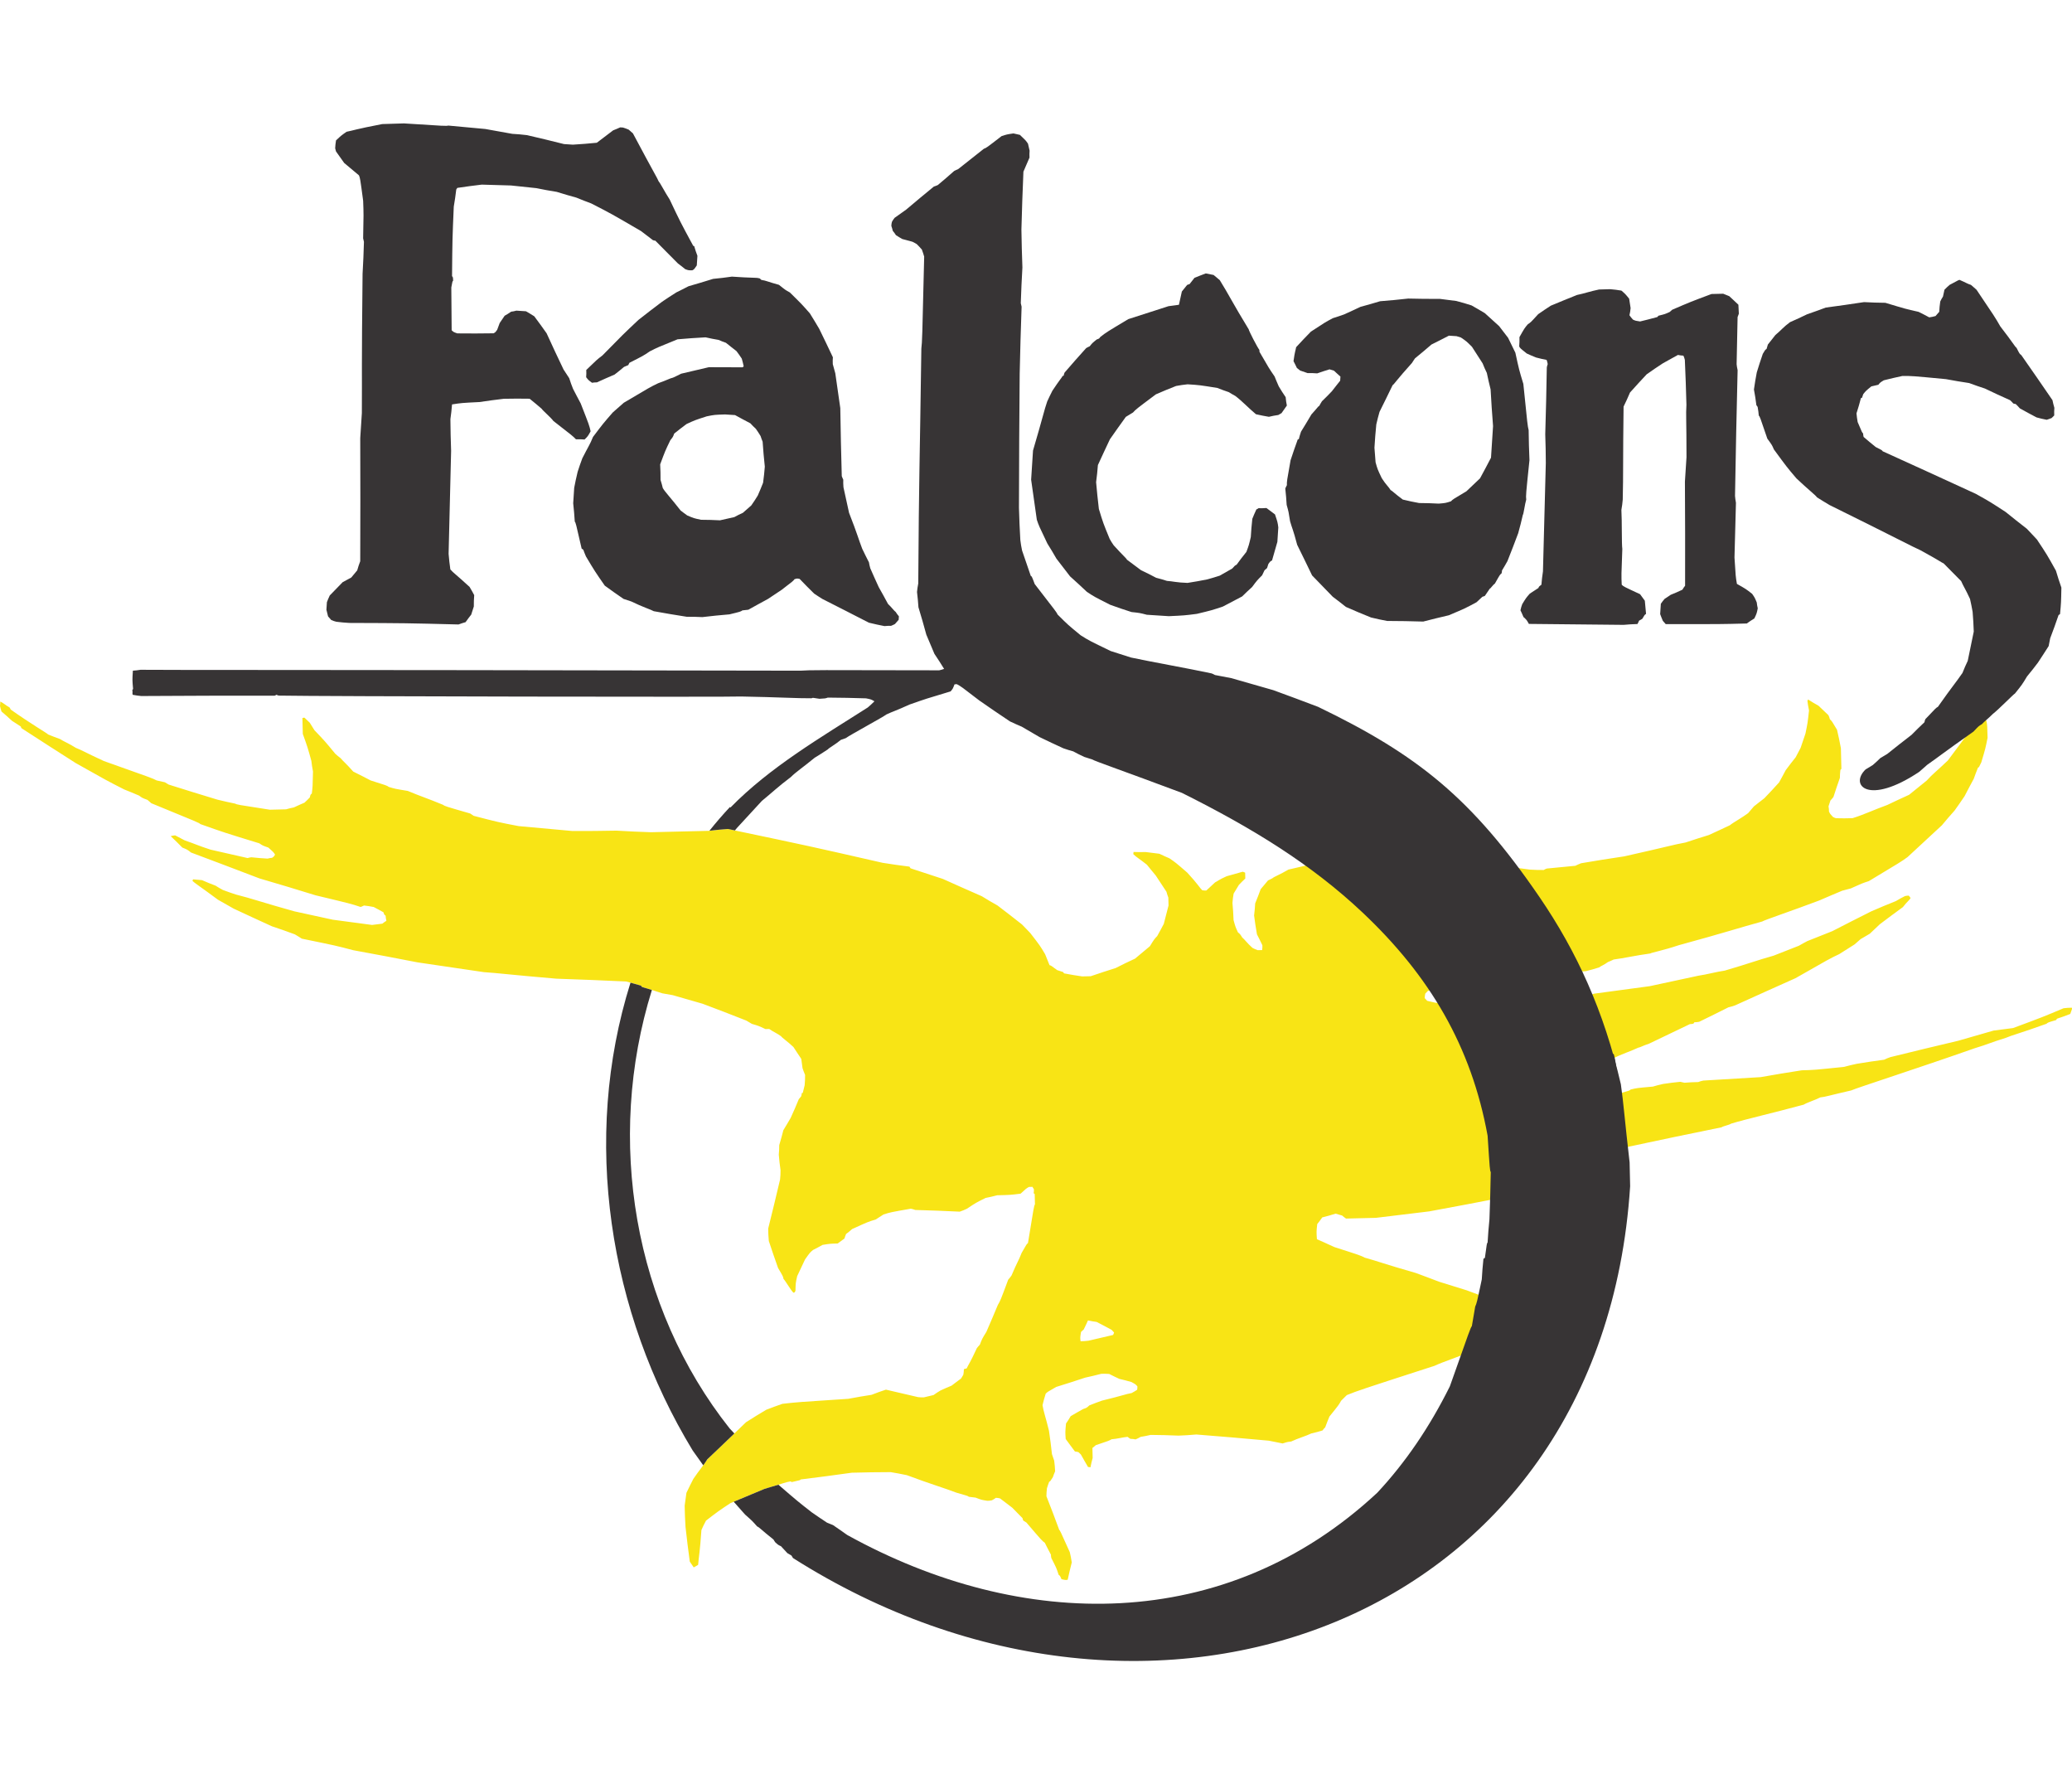 <?xml version="1.0" encoding="UTF-8"?>
<!DOCTYPE svg PUBLIC "-//W3C//DTD SVG 1.1//EN" "http://www.w3.org/Graphics/SVG/1.1/DTD/svg11.dtd">
<!-- Creator: CorelDRAW -->
<svg xmlns="http://www.w3.org/2000/svg" xml:space="preserve" width="7.848in" height="6.757in" version="1.1" style="shape-rendering:geometricPrecision; text-rendering:geometricPrecision; image-rendering:optimizeQuality; fill-rule:evenodd; clip-rule:evenodd"
viewBox="0 0 7847.73 5822.26"
 xmlns:xlink="http://www.w3.org/1999/xlink"
 xmlns:xodm="http://www.corel.com/coreldraw/odm/2003">
 <defs>
  <style type="text/css">
   <![CDATA[
    .fil1 {fill:#373435}
    .fil0 {fill:#F8E415}
   ]]>
  </style>
 </defs>
 <g id="Layer_x0020_1">
  <g id="_2008540014960">
   <path class="fil0" d="M0.89 2189.22c0.13,5.21 0.25,10.42 -0.89,16.96 1.46,6.48 2.91,12.96 5.71,20.72 13.31,11.41 26.61,22.82 39.95,35.53 10.58,6.26 21.18,13.82 33.1,21.36 0.03,1.3 1.4,3.88 2.76,6.45 67.52,43.99 136.35,87.96 205.17,131.92 117.58,66.25 117.58,66.25 183.55,99.86 18.43,7.38 36.85,14.76 56.6,23.41 11.94,8.83 11.94,8.83 31.67,16.18 4,3.81 9.3,7.6 14.64,12.68 180.32,73.87 180.32,73.87 185.65,78.95 89.39,31.74 89.39,31.74 223.31,72.83 13.24,8.81 13.24,8.81 34.27,16.12 19.97,17.77 19.97,17.77 25.41,26.76 -5.03,7.94 -5.03,7.94 -11.44,12 -5.21,0.12 -10.39,1.55 -16.87,3.01 -19.57,-0.84 -40.47,-2.94 -61.37,-5.04 -3.91,0.09 -9.08,1.52 -14.27,2.95 -45.87,-10.63 -93.04,-21.23 -140.21,-31.82 -48.6,-15.78 -49.96,-18.35 -98.59,-35.43 -11.88,-6.23 -23.75,-12.46 -35.63,-18.69 -5.21,0.12 -10.39,1.55 -16.87,3.01 14.67,13.98 29.34,27.97 44.05,43.25 18.42,7.38 18.42,7.38 33.03,18.76 85.48,31.83 172.29,64.93 259.1,98.04 70.87,20.46 141.77,42.21 212.67,63.97 133.7,31.98 133.7,31.98 170.48,44.13 3.87,-1.4 7.75,-2.79 12.9,-5.52 11.75,1.02 23.53,3.34 36.62,5.64 11.88,6.23 23.76,12.46 36.97,19.96 2.83,9.06 2.83,9.06 8.13,12.84 0.15,6.51 1.62,12.99 3.07,19.48 -5.14,2.73 -10.26,6.76 -15.38,10.79 -12.99,1.62 -25.99,3.23 -38.98,4.85 -49.68,-6.63 -99.36,-13.25 -149.05,-19.88 -48.47,-10.57 -96.95,-21.13 -145.43,-31.7 -116.77,-32.39 -160.15,-48.29 -221.78,-63.75 -15.76,-4.83 -31.54,-10.97 -48.63,-17.08 -9.24,-4.99 -18.49,-9.98 -27.76,-16.28 -17.09,-6.1 -34.21,-13.52 -51.33,-20.92 -10.45,-1.05 -22.21,-2.07 -33.96,-3.09 0.03,1.3 -1.24,2.63 -2.48,5.27 9.37,10.2 23.88,17.68 96.87,71.96 19.82,11.25 39.64,22.51 59.46,33.76 47.45,22.32 96.21,44.61 144.96,66.9 28.9,9.73 57.81,19.46 86.75,30.5 7.94,5.02 17.18,10.01 26.46,16.31 130.97,26.83 130.97,26.83 193.93,43.56 81.16,14.99 162.33,29.99 244.82,46.26 83.71,12.33 167.41,24.65 251.11,36.98 46.99,2.78 105.82,10.49 274.28,24.69 87.4,3.12 174.79,6.23 263.52,10.62 18.36,4.78 36.72,9.55 56.41,15.59 1.33,1.27 2.67,2.54 4.03,5.12 24.93,7.22 51.2,15.71 77.48,24.21 13.09,2.29 26.18,4.59 39.26,6.87 36.75,10.85 74.81,21.67 112.86,32.48 55.24,20.83 110.47,41.66 165.74,63.8 6.61,3.75 13.21,7.5 21.15,12.52 24.93,7.22 24.93,7.22 51.29,19.62 3.91,-0.09 9.12,-0.22 14.33,-0.34 11.94,8.84 31.7,17.49 44.97,27.6 1.4,3.87 26.58,21.51 46.59,40.58 9.46,14.11 18.95,29.52 29.75,44.9 1.59,11.7 3.17,23.39 4.76,35.08 2.79,7.75 5.62,16.81 9.74,25.83 0.31,13.02 -0.68,26.08 -1.67,39.14 -2.39,9.18 -4.77,18.36 -7.12,28.84 -1.3,0.03 -2.61,0.06 -3.88,1.4 0.09,3.91 -1.11,7.85 -2.32,11.79 -2.54,2.67 -5.05,6.64 -8.87,10.64 -9.86,23.69 -19.71,47.39 -30.87,71.12 -8.77,14.55 -17.52,30.4 -27.56,46.28 -4.77,18.36 -9.55,36.72 -15.59,56.41 0.28,11.72 -0.74,23.48 -1.73,36.53 1.77,19.51 3.54,39.01 6.62,58.49 0.28,11.73 -0.74,23.48 -1.76,35.23 -14.16,61.59 -29.63,123.22 -45.06,186.15 0.37,15.63 0.75,31.26 2.43,46.86 11.23,33.61 22.47,67.23 35.03,102.12 19.02,32.13 19.02,32.13 20.54,41.21 9.37,10.2 27.08,42.36 37.75,52.53 5.18,-1.43 5.18,-1.43 7.63,-8 0.62,-28.68 0.62,-28.68 6.5,-54.89 9.92,-21.09 19.84,-42.18 29.76,-63.27 18.91,-26.52 18.91,-26.52 30.41,-35.92 11.6,-5.49 23.16,-12.29 36.03,-19.11 28.56,-4.6 28.56,-4.6 57.22,-5.28 7.69,-5.4 16.65,-12.13 25.61,-18.86 1.17,-5.24 3.66,-10.51 6.1,-17.09 7.69,-5.4 15.35,-12.1 23.01,-18.8 60.59,-27.52 60.59,-27.52 89.06,-36.02 8.99,-5.43 19.26,-12.19 29.52,-18.95 25.86,-8.44 25.86,-8.44 103.73,-22.04 5.24,1.17 10.48,2.35 17.06,4.8 56.07,1.26 112.17,3.83 168.27,6.39 9.06,-2.83 18.08,-6.95 27.1,-11.08 34.64,-22.99 34.64,-22.99 70.7,-40.79 14.27,-2.95 28.53,-5.9 44.07,-10.18 49.49,-1.18 49.49,-1.18 88.48,-6.03 21.67,-20.07 21.67,-20.07 31.97,-25.53 3.91,-0.09 7.82,-0.18 13.03,-0.31 1.36,2.58 2.73,5.15 5.43,8.99 0.12,5.21 0.25,10.42 -0.93,15.67 1.3,-0.03 2.64,1.24 3.97,2.51 0.31,13.02 0.63,26.05 0.94,39.08 -3.75,6.61 -3.75,6.61 -26.46,146.6 -5.11,4.03 -5.11,4.03 -23.87,37.07 -12.27,31.57 -17.39,35.6 -38.34,85.63 -3.79,5.3 -7.57,10.61 -12.65,15.94 -29.39,78.9 -29.39,78.9 -39.4,96.09 -13.55,32.91 -28.37,67.15 -43.18,101.38 -16.31,26.46 -16.31,26.46 -24.89,48.82 -3.82,4 -7.63,8 -11.41,13.31 -26.01,56.66 -31.13,60.7 -38.56,76.51 -2.61,0.07 -6.48,1.46 -10.36,2.86 0.15,6.51 -0.99,13.05 -2.11,20.9 -2.51,3.97 -4.99,9.24 -8.77,14.55 -11.54,8.09 -23.04,17.5 -35.84,26.92 -12.9,5.52 -27.1,11.07 -41.28,17.93 -8.99,5.43 -17.98,10.86 -26.95,17.59 -11.66,2.89 -23.32,5.78 -36.28,8.69 -6.51,0.16 -14.33,0.34 -22.17,-0.77 -40.63,-9.45 -81.26,-18.9 -121.88,-28.35 -18.11,5.65 -36.19,12.6 -54.27,19.54 -28.56,4.6 -58.42,9.22 -88.26,15.15 -191.28,12.41 -191.28,12.41 -249.77,19.03 -19.38,6.98 -40.07,13.99 -60.72,22.31 -25.71,14.95 -51.38,31.21 -77.06,47.46 -48.4,46.78 -96.8,93.55 -146.5,140.36 -16.31,26.46 -27.78,37.16 -52.96,74.25 -8.71,17.15 -17.42,34.3 -26.1,52.76 -2.23,15.69 -4.46,31.39 -6.66,48.38 0.63,26.05 1.28,53.4 3.24,80.72 4.94,42.89 9.91,87.08 16.18,131.24 4.06,6.42 9.46,14.11 14.86,21.8 5.14,-2.73 10.29,-5.46 16.71,-9.53 3.03,-36.56 6.69,-47.08 12.47,-131.93 4.93,-11.84 11.16,-23.72 17.39,-35.6 47.35,-36.33 47.35,-36.33 92.25,-66.07 42.58,-17.96 85.15,-35.93 129.03,-53.93 77.65,-22.71 78.89,-25.35 98.37,-28.43 1.3,-0.03 2.64,1.24 5.27,2.48 32.4,-7.29 32.4,-7.29 33.64,-9.93 63.67,-8.04 128.64,-16.12 193.58,-25.5 48.19,-1.16 97.69,-2.34 147.22,-2.23 19.63,3.44 40.56,6.85 61.53,11.56 88.11,33.07 141.92,48.73 186.65,65.9 45.93,13.23 45.93,13.23 47.29,15.8 7.85,1.12 17,2.2 26.15,3.28 22.36,8.59 22.36,8.59 44.6,11.96 5.21,-0.12 10.42,-0.25 16.9,-1.71 5.14,-2.73 10.29,-5.46 15.41,-9.49 5.21,-0.12 10.45,1.06 15.69,2.23 14.61,11.38 30.52,22.73 46.47,35.38 12.03,12.74 25.37,25.46 38.74,39.47 0.07,2.61 1.43,5.18 2.83,9.05 3.97,2.51 7.94,5.02 11.91,7.54 59,68.96 59,68.96 69.61,76.53 6.85,14.17 15.04,29.61 23.24,45.05 0.09,3.91 0.18,7.82 1.62,13 19.14,37.33 19.14,37.33 27.58,63.2 5.3,3.78 5.3,3.78 10.82,16.68 15.73,3.53 15.73,3.53 23.51,2.05 4.71,-20.97 9.39,-43.24 15.37,-65.53 -1.62,-12.99 -4.53,-25.96 -7.45,-38.92 -37.17,-82.52 -37.17,-82.52 -39.8,-83.76 -15.36,-42.64 -32.02,-85.25 -48.68,-127.85 -0.22,-9.12 0.84,-19.57 1.89,-30.02 2.42,-7.88 4.84,-15.75 8.53,-24.97 3.87,-1.4 3.87,-1.4 13.92,-17.28 2.45,-6.58 4.86,-14.45 8.59,-22.36 -0.31,-13.02 -1.93,-26.02 -3.58,-40.31 -2.8,-7.76 -5.59,-15.51 -8.41,-24.56 -3.29,-28.59 -6.62,-58.49 -11.24,-88.36 -11.57,-47.94 -21.35,-75.08 -24.48,-97.15 3.56,-14.42 7.12,-28.84 11.99,-43.3 6.36,-6.67 6.36,-6.67 39.78,-25.72 36.22,-11.3 72.44,-22.59 109.93,-35.22 19.45,-4.38 40.19,-8.78 60.91,-14.49 9.12,-0.22 19.54,-0.47 29.99,0.58 11.88,6.23 25.06,12.43 38.24,18.63 14.42,3.56 30.15,7.1 45.9,11.93 15.85,8.75 15.85,8.75 22.55,16.4 0.09,3.91 0.18,7.81 -0.99,13.05 -6.42,4.06 -12.84,8.13 -20.56,12.22 -24.65,4.5 -34.95,9.96 -112.69,28.77 -15.51,5.59 -31.01,11.17 -47.79,18.09 -10.2,9.37 -10.2,9.37 -23.13,13.59 -15.44,8.19 -30.85,17.69 -47.57,27.21 -4.99,9.24 -11.28,18.52 -17.58,27.79 -3.13,32.66 -3.13,32.66 -1.2,58.68 10.8,15.38 22.89,30.73 35.02,47.38 3.91,-0.09 7.85,1.11 13.09,2.29 2.67,2.54 5.33,5.08 9.34,8.9 8.19,15.44 17.68,30.85 27.21,47.57 2.6,-0.06 5.21,-0.12 9.15,1.08 2.32,-11.78 4.65,-23.57 8.27,-35.38 -0.28,-11.73 -0.6,-24.75 -0.91,-37.77 3.85,-2.7 7.66,-6.7 12.78,-10.74 50.42,-16.85 50.42,-16.85 59.41,-22.28 23.42,-1.86 41.52,-7.51 61.03,-9.28 2.67,2.54 6.64,5.05 10.61,7.57 6.51,-0.15 13.05,0.99 19.6,2.13 6.45,-2.76 12.9,-5.52 19.32,-9.58 11.7,-1.59 24.66,-4.5 37.62,-7.42 35.2,0.46 70.4,0.92 105.63,2.68 22.14,-0.53 44.26,-2.36 67.67,-4.23 91.4,6.93 182.82,15.16 274.25,23.4 17.02,3.5 34.05,7 52.38,10.47 11.66,-2.88 12.9,-5.52 32.41,-7.29 25.77,-12.35 56.84,-20.91 76.16,-30.5 14.27,-2.94 28.5,-7.2 42.73,-11.45 2.51,-3.97 6.32,-7.97 10.14,-11.97 4.89,-13.15 9.79,-26.3 15.96,-40.78 35.44,-43.86 35.44,-43.86 44.18,-59.71 6.36,-6.67 14.01,-13.37 21.64,-21.37 45.18,-18.03 45.18,-18.03 332.28,-110.93 32.22,-15.11 89.12,-33.42 131.7,-51.38 8.99,-5.43 19.26,-12.19 29.52,-18.95 15.48,-6.89 30.95,-13.78 47.69,-22 1.27,-1.33 2.54,-2.67 3.78,-5.3 50.39,-18.15 50.39,-18.15 51.63,-20.78 20.71,-5.71 41.43,-11.42 63.42,-18.47 12.74,-12.03 25.49,-24.07 38.23,-36.11 -0.06,-2.61 -0.15,-6.51 -0.25,-10.42 -5.37,-6.39 -12.06,-14.05 -18.76,-21.71 -19.73,-7.35 -19.73,-7.35 -32.97,-16.15 -5.21,0.12 -10.42,0.25 -16.93,0.41 -57.84,-20.77 -115.71,-42.84 -174.89,-64.88 -34.15,-10.91 -69.6,-21.78 -105.05,-32.66 -28.94,-11.03 -57.87,-22.07 -88.11,-33.07 -129.92,-37.28 -136.56,-42.33 -192.97,-57.92 -17.15,-8.72 -17.15,-8.72 -115.65,-40.24 -21.09,-9.92 -43.48,-19.8 -65.87,-29.69 -1.99,-28.62 -1.99,-28.62 1.23,-57.37 6.32,-7.97 12.65,-15.94 18.94,-25.22 16.84,-4.31 33.68,-8.63 50.49,-14.24 7.87,2.42 15.75,4.83 24.93,7.22 4,3.81 9.3,7.6 14.61,11.38 37.77,-0.91 75.55,-1.81 113.32,-2.72 66.27,-8.11 133.84,-16.25 201.42,-24.39 245.24,-44.98 259.44,-50.54 323.08,-59.88 37.46,-13.93 74.89,-29.17 112.32,-44.4 3.82,-4 8.93,-8.04 14.02,-13.37 -1.33,-1.27 -2.7,-3.84 -4.07,-6.42 -14.36,-0.96 -28.75,-3.22 -44.44,-5.45 -6.45,2.76 -6.45,2.76 -88.5,4.73 -13.15,-4.9 -27.64,-11.06 -42.12,-17.24 -6.64,-5.05 -13.28,-10.11 -19.95,-16.47 -0.06,-2.61 -0.15,-6.51 -1.55,-10.39 148.02,-23.1 296.03,-46.2 445.35,-69.34 10.42,-0.25 20.84,-0.5 31.26,-0.75 55.79,-10.46 92.04,-20.46 382.55,-79.56 3.81,-4 28.47,-8.5 36.16,-13.9 60.81,-18.4 147.67,-37.43 274.57,-71.76 12.83,-8.13 45.18,-18.03 63.2,-27.58 19.51,-1.77 33.71,-7.32 116.67,-26.26 20.62,-9.62 253.42,-84.28 467.95,-159.8 51.76,-15.58 58.14,-20.94 117.65,-39.31 21.93,-9.65 56.91,-18.31 153.81,-53.22 6.39,-5.37 6.39,-5.37 36.16,-13.9 1.27,-1.33 2.54,-2.67 3.79,-5.3 16.8,-5.62 33.61,-11.23 50.39,-18.15 7.35,-19.72 7.35,-19.72 5.95,-23.6 -10.42,0.25 -20.84,0.5 -31.23,2.05 -78.7,33.17 -78.7,33.17 -191.08,74.96 -24.68,3.2 -49.37,6.4 -74.05,9.6 -44.01,12.79 -88.01,25.58 -133.32,38.39 -85.53,20.3 -171.06,40.6 -257.85,62.23 -7.76,2.79 -15.51,5.59 -23.23,9.68 -33.77,4.72 -68.85,9.47 -103.89,15.53 -15.57,2.98 -31.1,7.26 -47.94,11.58 -114.4,11.87 -114.4,11.87 -159.99,12.96 -51.95,7.76 -103.86,16.83 -155.77,25.89 -71.58,4.32 -144.46,8.68 -217.33,13.03 -6.48,1.46 -12.96,2.92 -19.42,5.68 -16.93,0.41 -33.86,0.81 -52.07,2.55 -5.24,-1.17 -10.48,-2.35 -15.72,-3.53 -20.81,1.8 -42.89,4.93 -64.97,8.07 -12.96,2.92 -25.92,5.84 -38.86,10.05 -61.13,5.38 -61.13,5.38 -84.45,11.15 -3.81,4 -3.81,4 -38.76,13.96 -132.36,24.03 -132.36,24.03 -133.59,26.66 -23.42,1.87 -46.8,5.04 -70.18,8.2 -74.24,1.79 -149.76,4.9 -225.27,8.01 -19.45,4.38 -19.45,4.38 -64.97,8.08 -26.27,-8.49 -26.27,-8.49 -30.27,-12.31 -0.1,-3.91 -0.19,-7.82 -0.31,-13.03 8.96,-6.73 17.92,-13.46 28.19,-20.23 23.26,-8.38 46.51,-16.75 69.74,-26.43 63.45,-17.16 128.2,-34.36 192.92,-52.85 7.81,-0.18 15.63,-0.37 23.41,-1.86 12.9,-5.52 27.07,-12.38 41.25,-19.24 27.23,-5.87 55.76,-11.77 84.26,-18.97 20.68,-7.01 42.67,-14.05 64.65,-21.1 16.72,-9.53 68.41,-27.71 87.73,-37.3 9.08,-1.52 15.48,-6.88 41.34,-15.33 51.54,-24.69 103.07,-49.39 154.61,-74.09 3.9,-0.1 7.81,-0.19 12.99,-1.62 1.27,-1.33 2.54,-2.67 3.78,-5.3 5.21,-0.12 11.73,-0.28 18.2,-1.74 36.07,-17.81 73.43,-35.65 110.77,-54.79 7.79,-1.49 15.54,-4.28 24.59,-7.1 76.07,-34.41 152.14,-68.81 229.5,-103.25 128.57,-73.46 128.57,-73.46 165.93,-91.3 19.26,-12.19 38.51,-24.38 57.77,-36.57 7.66,-6.7 15.32,-13.4 22.98,-20.1 11.57,-6.79 23.13,-13.58 34.7,-20.38 12.75,-12.03 25.49,-24.07 38.24,-36.11 28.15,-21.53 57.61,-43.09 87.07,-64.65 16.43,-21.25 25.43,-26.67 29.15,-34.58 -1.36,-2.58 -4.03,-5.11 -6.73,-8.96 -3.91,0.09 -9.12,0.22 -14.3,1.65 -11.6,5.49 -23.16,12.29 -34.73,19.08 -30.98,12.47 -61.96,24.95 -92.91,38.72 -48.94,24.63 -97.87,49.27 -148.07,75.23 -30.98,12.47 -61.95,24.94 -94.24,37.45 -10.29,5.46 -20.59,10.92 -32.16,17.71 -30.98,12.47 -63.26,24.98 -95.54,37.48 -66.02,18.53 -87.95,28.18 -185.01,56.57 -32.47,4.69 -67.42,14.65 -99.89,19.34 -60.93,13.19 -121.87,26.39 -184.11,39.61 -70.15,9.5 -140.3,19 -211.75,28.54 -7.75,2.79 -15.51,5.59 -23.23,9.68 -37.68,4.82 -50.58,10.34 -95.98,19.25 -18.2,1.74 -36.41,3.48 -55.89,6.56 -78.15,1.88 -156.3,3.75 -234.42,6.93 -36.5,-0.43 -73,-0.86 -109.5,-1.28 -27.41,-1.95 -54.83,-3.9 -82.28,-7.15 -9.18,-2.39 -19.66,-4.74 -30.15,-7.09 -2.67,-2.54 -5.37,-6.39 -9.37,-10.2 -0.12,-5.21 1.05,-10.45 2.2,-16.99 2.54,-2.67 6.36,-6.67 10.17,-10.67 29.86,-4.63 59.73,-9.25 90.86,-15.21 152.08,-16.68 201.39,-25.68 317.09,-37.58 7.76,-2.8 15.51,-5.59 23.23,-9.68 35.08,-4.75 36.44,-2.17 166.53,-11.81 16.84,-4.31 33.68,-8.63 50.49,-14.24 6.39,-5.37 19.32,-9.59 33.39,-20.35 6.45,-2.76 14.2,-5.55 21.92,-9.65 38.98,-4.84 80.45,-14.96 138.9,-22.88 1.24,-2.64 49.25,-11.61 107.42,-31.25 173.51,-47.17 231.68,-66.81 315.84,-89.68 7.69,-5.4 116.29,-41.89 215.74,-79.47 28.38,-12.41 58.05,-24.85 87.73,-37.29 10.36,-2.86 20.71,-5.71 32.38,-8.6 42.54,-19.27 42.54,-19.27 68.41,-27.71 122.05,-73.31 122.05,-73.31 146.39,-90.83 43.35,-40.14 86.69,-80.28 130.04,-120.41 15.19,-18.61 31.69,-37.25 48.18,-55.89 12.62,-17.25 25.21,-35.79 37.79,-54.34 11.22,-21.12 22.42,-43.54 34.91,-66 4.89,-13.15 9.76,-27.6 15.93,-42.09 3.87,-1.4 3.87,-1.4 12.55,-19.85 15.69,-52.51 15.69,-52.51 23.83,-93.11 -1.09,-45.59 -1.09,-45.59 -4.13,-63.76 -2.64,-1.24 -2.64,-1.24 -5,-45.49 -4,-3.81 -9.3,-7.6 -14.64,-12.68 -5.21,0.12 -10.42,0.25 -16.9,1.71 -3.72,7.91 -7.44,15.82 -12.46,23.76 -6.94,36.66 -6.94,36.66 -13.08,52.44 -6.32,7.97 -6.32,7.97 -14.76,36.85 -22.72,30.52 -45.45,61.04 -69.45,92.9 -44.59,42.77 -56.16,49.57 -80.28,76.21 -21.74,17.46 -43.47,34.93 -66.48,53.73 -27.07,12.38 -54.14,24.75 -82.48,38.47 -50.39,18.15 -86.46,35.96 -131.73,50.08 -20.84,0.5 -41.68,1 -62.55,0.19 -3.94,-1.21 -7.88,-2.42 -11.85,-4.93 -10.7,-11.47 -10.7,-11.47 -14.82,-20.49 -0.16,-6.51 -0.31,-13.03 -1.77,-19.51 2.45,-6.58 4.87,-14.45 7.28,-22.33 3.82,-4 7.63,-8 11.41,-13.31 7.25,-23.63 15.8,-47.29 24.33,-72.26 -0.22,-9.12 0.83,-19.57 1.89,-30.02 1.27,-1.33 2.54,-2.67 3.81,-4 -0.63,-26.05 -1.25,-52.1 -1.88,-78.15 -4.47,-23.35 -8.94,-46.7 -14.71,-70.02 -19.02,-32.13 -19.02,-32.13 -27.02,-39.75 -1.43,-5.18 -2.86,-10.36 -5.59,-15.5 -12,-11.44 -24.01,-22.88 -37.35,-35.6 -13.21,-7.5 -26.43,-15 -39.67,-23.81 0.04,1.3 -1.24,2.63 -2.48,5.27 1.59,11.7 3.17,23.39 6.08,36.35 -5.36,48.35 -5.36,48.35 -13.53,87.64 -6.11,17.09 -12.18,35.48 -18.26,53.88 -6.23,11.87 -12.46,23.75 -18.7,35.63 -12.65,15.94 -25.3,31.88 -37.92,49.13 -7.47,14.52 -16.21,30.37 -24.95,46.22 -17.77,19.97 -36.83,39.98 -55.91,59.98 -12.8,9.43 -25.58,20.16 -39.66,30.93 -6.32,7.97 -13.95,15.97 -21.55,25.28 -23.04,17.5 -56.5,35.24 -69.27,45.98 -25.77,12.35 -52.84,24.72 -79.91,37.1 -28.47,8.5 -58.21,18.34 -87.95,28.18 -49.31,9.01 -62.21,14.53 -232.03,52.49 -54.55,7.82 -109.07,16.95 -163.58,26.08 -6.45,2.76 -14.2,5.56 -21.92,9.65 -35.11,3.45 -71.52,6.93 -107.92,10.41 -3.88,1.4 -7.76,2.79 -11.6,5.49 -16.93,0.41 -33.9,-0.49 -52.17,-1.35 -49.72,-7.93 -100.6,-10.62 -152.93,-18.48 -343.37,-25.65 -343.37,-25.65 -349.95,-28.09 -104.29,-1.41 -104.29,-1.41 -175.9,1.62 -35.08,4.75 -70.15,9.5 -106.49,15.59 -42.8,8.85 -85.56,18.99 -129.63,29.18 -32.13,19.02 -55.38,27.4 -60.47,32.73 -5.15,2.73 -10.29,5.46 -16.75,8.22 -8.86,10.64 -17.73,21.28 -27.87,33.25 -6.1,17.09 -13.48,35.51 -20.86,53.93 -0.95,14.36 -1.88,30.02 -4.11,45.71 3.17,23.39 6.33,46.77 10.84,71.42 6.82,12.87 13.68,27.04 20.54,41.22 0.12,5.21 0.28,11.72 -0.87,18.27 -5.21,0.12 -10.42,0.25 -16.93,0.41 -6.58,-2.45 -13.15,-4.9 -19.76,-8.65 -19.97,-17.77 -29.43,-31.87 -38.74,-39.47 -8.13,-12.84 -8.13,-12.84 -16.1,-19.16 -9.62,-20.62 -9.62,-20.62 -16.75,-46.51 -0.5,-20.84 -2.34,-42.95 -4.17,-65.06 1.02,-11.76 2.04,-23.51 4.37,-35.3 6.26,-10.58 12.53,-21.15 20.06,-33.06 7.63,-8 15.26,-16.01 24.18,-24.04 -0.15,-6.51 -0.34,-14.33 -0.53,-22.14 -2.64,-1.24 -5.27,-2.48 -9.21,-3.69 -19.41,5.68 -40.13,11.39 -60.84,17.1 -30.95,13.77 -34.73,19.08 -43.75,23.21 -10.2,9.37 -21.68,20.07 -33.15,30.77 -5.21,0.12 -10.42,0.25 -15.66,-0.93 -9.34,-8.9 -17.53,-24.34 -56.33,-66.42 -43.92,-38.05 -43.92,-38.05 -67.78,-54.41 -11.84,-4.93 -25.03,-11.13 -38.21,-17.33 -16.99,-2.2 -33.99,-4.4 -52.28,-6.56 -14.33,0.34 -29.96,0.72 -45.62,-0.21 0.06,2.61 0.12,5.21 -1.11,7.85 10.7,11.47 25.22,18.94 51.8,40.46 10.73,12.77 21.5,26.85 33.56,40.9 13.53,20.53 27.05,41.06 40.57,61.58 1.46,6.48 4.25,14.23 7.05,21.99 0.22,9.12 0.47,19.54 0.72,29.96 -5.98,22.3 -11.93,45.9 -17.88,69.5 -7.47,14.51 -16.21,30.36 -24.95,46.21 -11.44,12 -11.44,12 -27.75,38.46 -17.89,14.76 -37.06,30.86 -56.21,46.97 -24.5,11.01 -48.97,23.33 -73.43,35.64 -31.04,9.87 -62.08,19.74 -94.39,30.94 -10.42,0.25 -20.84,0.5 -32.57,0.78 -22.24,-3.38 -44.47,-6.76 -68.04,-11.4 -1.33,-1.27 -2.67,-2.54 -4.03,-5.11 -6.58,-2.45 -14.45,-4.87 -22.33,-7.28 -23.88,-17.67 -23.88,-17.67 -29.13,-18.85 -5.52,-12.9 -11.07,-27.1 -16.63,-41.3 -19.02,-32.13 -19.02,-32.13 -56.68,-80.75 -9.37,-10.2 -20.04,-20.37 -30.74,-31.84 -30.55,-24.03 -61.1,-48.06 -92.96,-72.05 -19.82,-11.25 -39.64,-22.51 -59.49,-35.07 -48.73,-20.98 -97.48,-43.27 -147.54,-65.53 -40.72,-13.36 -81.45,-26.72 -122.16,-40.08 -1.33,-1.27 -2.7,-3.85 -4.07,-6.42 -33.99,-4.4 -67.98,-8.8 -102,-14.5 -273.88,-62.5 -273.88,-62.5 -585.63,-128 -23.41,1.87 -46.83,3.73 -71.51,6.93 -72.94,1.75 -145.88,3.5 -220.13,5.28 -43.05,-1.57 -86.09,-3.14 -130.47,-5.99 -54.71,1.31 -110.75,1.35 -166.79,1.4 -67.92,-6.19 -135.84,-12.38 -203.76,-18.57 -78.55,-15.06 -78.55,-15.06 -170.36,-38.92 -3.97,-2.51 -7.94,-5.02 -13.24,-8.8 -95.8,-27.68 -95.8,-27.68 -102.44,-32.73 -59.24,-24.64 -84.17,-31.86 -134.2,-52.82 -48.41,-7.96 -48.41,-7.96 -72.04,-15.21 -6.64,-5.05 -6.64,-5.05 -68.36,-24.43 -21.12,-11.22 -43.54,-22.41 -65.97,-33.6 -28.14,-31.91 -40.08,-40.74 -48.14,-50.98 -6.64,-5.05 -13.28,-10.11 -19.94,-16.46 -38.93,-47.29 -38.93,-47.29 -79.04,-89.34 -5.43,-8.99 -10.86,-17.98 -17.62,-28.25 -6.67,-6.36 -13.34,-12.71 -20.01,-19.07 -2.61,0.06 -5.21,0.12 -7.78,1.49 0.47,19.54 0.94,39.08 1.44,59.92 18.15,50.39 18.15,50.39 32.43,102.18 1.62,12.99 3.23,25.99 6.18,40.25 -1.23,57.37 -1.23,57.37 -4.51,83.52 -5.11,4.03 -5.11,4.03 -7.47,14.52 -6.36,6.67 -12.71,13.34 -20.37,20.04 -12.9,5.52 -25.8,11.04 -39.97,17.9 -9.09,1.52 -19.45,4.38 -29.8,7.23 -19.54,0.47 -40.38,0.97 -61.22,1.47 -124.27,-19.17 -124.27,-19.17 -130.87,-22.92 -22.27,-4.68 -44.54,-9.36 -68.14,-15.31 -60.38,-18.1 -122.1,-37.47 -183.82,-56.84 -3.97,-2.51 -9.24,-4.99 -14.55,-8.78 -10.48,-2.35 -20.96,-4.71 -31.45,-7.06 -17.15,-8.71 -17.15,-8.71 -199.86,-73.4 -72.48,-33.45 -85.73,-42.26 -105.45,-49.6 -27.79,-17.58 -47.52,-24.92 -60.76,-33.73 -14.45,-4.87 -28.94,-11.04 -44.72,-17.17 -4.03,-5.12 -63.49,-38.88 -141.72,-94.35 -1.36,-2.57 -2.73,-5.14 -4.09,-7.72 -15.85,-8.74 -23.88,-17.67 -35.73,-22.6zm4119.83 2343.44c-4.96,10.55 -9.89,22.4 -16.12,34.28 -2.54,2.67 -6.39,5.37 -10.2,9.37 -3.41,20.93 -3.41,20.93 -1.76,35.23 9.12,-0.22 19.54,-0.47 29.93,-2.02 31.11,-7.26 62.21,-14.53 93.31,-21.79 1.24,-2.64 2.48,-5.27 3.69,-9.21 -2.67,-2.54 -5.37,-6.39 -9.37,-10.2 -18.48,-9.98 -36.97,-19.96 -56.76,-29.92 -10.45,-1.06 -20.93,-3.41 -32.72,-5.73z"/>
   <path class="fil1" d="M2359.46 15.67c6.42,1.72 14.05,4.82 21.68,7.93 4.95,4.24 9.9,8.47 16.07,14.1 82.66,155.48 91.09,166.47 97.89,182.57 4.95,4.24 23.49,40.68 41.31,67.95 40.22,84.85 40.22,84.85 89.21,175.49 1.3,0.09 2.6,0.17 3.82,1.55 3.14,11.95 7.59,23.99 12.04,36.03 -0.76,11.7 -1.51,23.4 -2.35,36.4 -10.11,15.01 -10.11,15.01 -16.86,18.5 -14.38,0.37 -14.38,0.37 -27.14,-4.37 -8.68,-7.09 -17.36,-14.18 -27.35,-21.35 -28.22,-27.94 -56.37,-57.17 -85.81,-86.48 -2.6,-0.17 -5.2,-0.34 -9.02,-1.89 -14.93,-11.41 -29.86,-22.82 -44.79,-34.23 -113.24,-66.06 -113.24,-66.06 -189.07,-104.9 -17.87,-6.38 -36.95,-14.14 -56.03,-21.9 -24.37,-6.8 -48.74,-13.59 -74.32,-21.77 -25.83,-4.28 -51.67,-8.56 -77.42,-14.14 -31.12,-3.31 -63.54,-6.71 -95.96,-10.11 -36.49,-1.05 -72.98,-2.1 -110.77,-3.23 -30.24,3.27 -60.56,7.84 -92.19,12.33 -1.38,1.22 -2.85,3.73 -4.32,6.25 -2.64,20.72 -5.37,42.74 -9.4,64.67 -5.29,122.38 -5.29,122.38 -6.55,263.31 3.65,4.15 3.65,4.15 4.11,17.24 -2.76,2.43 -2.76,2.43 -6.88,25.67 0.46,53.56 0.92,107.12 1.3,161.98 7.38,7 7.38,7 21.43,11.83 45.67,0.33 91.35,0.67 137.11,-0.29 6.76,-3.48 6.76,-3.48 13.93,-13.46 3.1,-7.63 6.29,-16.56 9.48,-25.5 5.79,-8.77 11.58,-17.53 18.75,-27.51 8.14,-4.69 16.28,-9.39 24.49,-15.39 6.59,-0.88 13.17,-1.76 19.84,-3.94 11.7,0.76 23.4,1.51 36.4,2.35 10.06,5.87 20.13,11.75 31.41,19 15.64,20.59 31.2,42.49 46.77,64.38 20.55,45.71 42.4,91.52 64.25,137.32 7.13,10.91 14.26,21.81 21.39,32.72 4.36,13.34 8.73,26.67 14.38,40.1 9.32,17.57 18.54,36.45 29.07,55.4 32.5,83.05 32.5,83.05 37.57,105.57 -10.36,18.91 -10.36,18.91 -22.9,31.16 -10.4,-0.67 -20.81,-1.34 -32.59,-0.8 -12.24,-12.54 -12.24,-12.54 -85.6,-69.5 -7.12,-10.91 -42.99,-41.94 -44.04,-45.92 -14.84,-12.71 -29.69,-25.42 -45.84,-38.21 -32.59,-0.8 -65.26,-0.3 -97.94,0.21 -30.24,3.27 -60.56,7.84 -92.19,12.33 -68.11,3.44 -68.11,3.44 -103.72,8.98 -1.17,18.2 -3.65,36.32 -6.21,55.74 0.08,39.17 1.38,79.73 2.68,120.29 -3.11,129.05 -6.3,259.41 -9.49,389.76 1.34,19.67 3.98,39.43 6.62,59.18 12.17,13.84 21.02,18.33 72.77,66.06 5.91,9.52 11.75,20.34 17.57,31.16 -0.92,14.3 -1.85,28.61 -1.47,42.99 -3.27,10.23 -6.55,20.47 -9.82,30.7 -7.09,8.68 -14.26,18.67 -21.43,28.65 -7.97,2.1 -17.32,5.41 -26.67,8.72 -199.43,-5.04 -199.43,-5.04 -413.5,-5.8 -15.6,-1.01 -32.51,-2.1 -49.33,-4.49 -6.42,-1.72 -12.83,-3.44 -19.16,-6.46 -3.65,-4.15 -7.3,-8.3 -12.16,-13.84 -2.1,-7.97 -4.2,-15.94 -6.21,-25.21 0.58,-9.1 1.17,-18.2 1.85,-28.61 3.1,-7.63 6.29,-16.56 10.78,-25.41 15.39,-15.98 32.17,-33.18 48.95,-50.37 10.82,-5.83 21.65,-11.66 32.46,-17.49 7.09,-8.68 14.18,-17.36 22.65,-27.26 3.35,-11.54 6.71,-23.07 11.37,-34.52 0.88,-155.31 0.47,-310.7 0.05,-466.1 2.02,-31.2 4.03,-62.41 6.13,-94.91 0.96,-156.61 -1.3,-161.98 2.7,-527.29 2.6,-40.3 3.9,-80.69 5.2,-121.08 -1.05,-3.99 -2.1,-7.97 -3.06,-13.25 1.97,-91.26 1.97,-91.26 0.05,-142.31 -11.44,-85.61 -11.44,-85.61 -15.97,-96.34 -18.58,-15.56 -37.16,-31.12 -55.74,-46.68 -9.56,-13.67 -20.34,-28.73 -31.12,-43.79 -1.05,-3.99 -2.09,-7.97 -3.14,-11.95 0.59,-9.1 1.26,-19.5 3.23,-29.82 19.46,-18.33 19.46,-18.33 39.97,-32.67 25.12,-4.91 33.26,-9.6 135.05,-29.15 27.47,-0.84 54.94,-1.68 82.42,-2.51 158.62,10.24 158.62,10.24 167.89,8.22 46.72,4.32 93.44,8.64 140.17,12.96 33.55,6.08 67.1,12.17 101.96,18.33 18.2,1.17 36.4,2.35 55.82,4.91 46.3,10.82 92.6,21.65 140.12,33.85 10.4,0.67 22.1,1.43 33.81,2.19 30.16,-1.97 60.31,-3.94 90.55,-7.21 20.59,-15.64 41.18,-31.29 61.78,-46.93 8.05,-3.4 17.4,-6.71 26.84,-11.33 2.6,0.17 6.5,0.42 10.4,0.67z"/>
   <path class="fil1" d="M7423.17 593.17c25.42,10.78 26.55,13.46 41.9,18.37 6.16,5.62 13.63,11.33 21.01,18.33 69.11,102.38 69.11,102.38 90.25,139 47.02,60.48 55.11,76.67 61.36,80.99 11.58,22.94 11.58,22.94 17.82,27.26 39.47,56.08 78.85,113.45 118.23,170.83 2.01,9.27 4.02,18.54 7.25,29.19 -0.59,9.1 -1.17,18.2 -0.54,28.69 -2.77,2.43 -5.62,6.17 -9.78,9.81 -5.37,2.27 -12.03,4.45 -18.7,6.63 -12.92,-2.14 -25.76,-5.58 -38.59,-9.02 -20.22,-10.44 -41.65,-22.27 -63.08,-34.1 -4.87,-5.53 -9.73,-11.07 -15.9,-16.69 -2.6,-0.17 -5.2,-0.34 -9.02,-1.89 -3.65,-4.15 -7.3,-8.3 -12.24,-12.54 -31.75,-13.8 -63.42,-28.9 -95.08,-44 -19.17,-6.46 -39.64,-13 -60.02,-20.85 -28.44,-4.45 -58.17,-8.98 -87.83,-14.81 -129.77,-12.29 -129.77,-12.29 -165.04,-11.96 -22.52,5.07 -46.34,10.06 -70.25,16.36 -13.59,8.26 -13.59,8.26 -20.68,16.94 -7.97,2.1 -17.24,4.11 -26.51,6.12 -20.68,16.94 -20.68,16.94 -30.62,29.36 -1.55,3.82 -3.19,8.94 -4.82,14.05 -1.3,-0.08 -2.6,-0.17 -3.99,1.05 -5.16,19.25 -10.32,38.5 -16.78,57.67 0.63,10.48 2.56,21.06 4.4,32.93 16.99,40.26 16.99,40.26 20.72,43.11 -0.25,3.9 0.8,7.89 1.76,13.17 14.84,12.71 29.69,25.42 45.84,38.21 24.03,11.99 24.03,11.99 26.38,16.07 116.68,53.22 234.66,106.53 352.56,161.15 52.93,29.53 52.93,29.53 113.07,68.66 26.05,21.27 53.39,42.62 80.74,63.96 12.24,12.54 24.41,26.38 37.87,40.31 38.08,57.29 38.08,57.29 72.01,118.23 6.46,21.31 12.92,42.61 20.67,64.01 -1.09,57.37 -1.09,57.37 -5.16,100.19 -1.38,1.22 -2.77,2.44 -5.45,3.56 -9.73,29.4 -20.76,58.72 -31.79,88.04 -1.89,9.02 -3.86,19.33 -5.83,29.65 -13.04,20.05 -26.17,41.4 -40.6,62.66 -12.88,17.45 -27.05,34.81 -41.23,52.17 -19,31.42 -19,31.42 -45.97,64.92 -3.99,1.05 -62.7,61.24 -83.3,76.88 -20.93,20.84 -31.83,27.97 -41.69,39.09 -12.2,7.05 -12.2,7.05 -31.83,27.98 -118.99,83.71 -127.38,92.31 -175.23,125.78 -9.69,8.51 -19.38,17.03 -30.45,26.76 -192.31,128.45 -265.38,50.91 -203.08,-9.19 8.14,-4.7 17.66,-10.61 27.18,-16.53 9.69,-8.51 19.38,-17.02 29.15,-26.84 8.14,-4.7 16.28,-9.4 25.8,-15.31 30.28,-24.15 60.56,-48.31 92.15,-72.39 15.39,-15.98 32.08,-31.87 48.78,-47.77 0.25,-3.9 1.8,-7.71 3.35,-11.53 40.64,-43.07 40.64,-43.07 47.4,-46.56 58.93,-83.67 62.91,-84.72 93.15,-128.46 6.21,-15.27 12.42,-30.54 19.93,-45.72 7.55,-36.07 15.18,-73.44 22.82,-110.81 -1.01,-24.87 -2.01,-49.74 -4.32,-74.7 -2.89,-15.86 -5.79,-31.71 -9.89,-48.95 -17.15,-37.67 -25.58,-48.65 -33.51,-67.45 -22.06,-22.31 -44.12,-44.63 -66.18,-66.94 -10.15,-4.57 -15.01,-10.11 -88.16,-50.08 -25.42,-10.78 -97.34,-49.37 -344.08,-171.05 -15.1,-8.81 -31.41,-19 -47.73,-29.19 -3.48,-6.75 -33.34,-29.57 -77.63,-71.6 -36.4,-42.82 -36.4,-42.82 -85.6,-109.97 -6.8,-16.11 -6.8,-16.11 -24.79,-40.77 -28.52,-84.09 -28.52,-84.09 -32.25,-86.94 -0.63,-10.48 -2.55,-21.06 -4.4,-32.93 -1.22,-1.38 -2.35,-4.07 -4.78,-6.83 -2.64,-19.76 -5.28,-39.51 -9.23,-59.35 2.65,-20.72 6.67,-42.66 10.7,-64.59 6.71,-23.07 14.72,-46.05 22.82,-70.34 8.81,-15.1 8.81,-15.1 14.26,-18.66 1.64,-5.12 3.27,-10.24 4.99,-16.66 8.56,-11.2 18.5,-23.61 28.44,-36.02 19.3,-15.73 30.71,-30.66 55.37,-48.65 21.47,-9.06 43.03,-19.42 64.59,-29.78 22.69,-7.67 46.77,-16.56 70.84,-25.45 47.4,-6.08 96.17,-13.38 144.95,-20.68 26.01,1.68 53.39,2.14 80.78,2.61 76.84,23.24 76.84,23.24 125.74,34.22 12.67,6.04 26.55,13.46 40.43,20.89 7.89,-0.8 15.86,-2.89 23.83,-4.99 4.24,-4.95 8.47,-9.9 14.09,-16.07 0.84,-13 1.68,-26 3.82,-38.92 3.02,-6.33 6.04,-12.66 10.36,-18.91 1.81,-7.72 3.69,-16.74 5.58,-25.76 5.62,-6.16 12.54,-12.24 19.46,-18.33 36.53,-19.84 36.53,-19.84 39.05,-18.37z"/>
   <path class="fil1" d="M6526.8 644.99c7.63,3.1 15.27,6.21 22.9,9.31 11.12,9.86 22.14,21.02 34.48,32.25 0.63,10.48 1.17,22.27 1.72,34.05 -1.55,3.82 -3.1,7.63 -4.74,12.75 -1.17,58.68 -2.44,118.65 -3.69,178.63 0.88,6.59 1.68,14.47 3.77,22.44 -3.65,157.74 -7.39,316.79 -9.82,475.91 0.8,7.88 1.51,17.07 3.52,26.34 -1.85,69.07 -3.69,138.15 -5.54,207.23 4.48,72.1 4.48,72.1 9.22,99.82 34.01,19.17 34.01,19.17 57.63,37.67 9.56,13.68 9.56,13.68 17.49,32.46 0.88,6.58 1.68,14.47 3.78,22.44 -3.86,19.33 -3.86,19.33 -12.92,38.33 -9.52,5.91 -19.04,11.83 -28.65,19.04 -100.7,2.64 -100.7,2.64 -306.97,2.39 -3.65,-4.15 -7.29,-8.3 -10.95,-12.46 -3.4,-8.05 -6.79,-16.1 -10.11,-25.46 0.84,-13 1.68,-26 2.52,-39 4.32,-6.25 8.64,-12.5 14.26,-18.67 6.84,-4.78 14.97,-9.47 23.2,-15.48 14.72,-5.58 29.53,-12.45 44.33,-19.33 2.94,-5.03 5.87,-10.06 10.11,-15.01 0.59,-130.52 -0.04,-262.43 -0.66,-394.33 1.93,-29.9 3.94,-61.11 5.96,-92.31 0.05,-142.31 -2.76,-159.47 -0.25,-198.47 -1.6,-56.24 -3.19,-112.48 -6,-170.11 -0.96,-5.28 -3.23,-10.65 -5.49,-16.02 -6.5,-0.42 -13,-0.84 -20.72,-2.65 -18.96,10.53 -37.92,21.06 -56.87,31.58 -20.43,13.04 -40.94,27.39 -61.45,41.73 -21.02,22.14 -42.11,45.59 -63.21,69.04 -7.67,17.78 -15.35,35.56 -24.32,53.26 -2.69,203.5 -0.76,254.54 -3.16,352.31 -0.84,13 -2.98,25.92 -5.11,38.84 2.51,41.94 0.71,130.61 3.52,147.76 -3.86,100.28 -3.86,100.28 -2.23,135.64 7.38,7.01 7.38,7.01 69.49,35.82 6,8.22 11.99,16.45 17.99,24.66 1.59,15.77 3.1,32.84 4.61,49.91 -5.45,3.56 -5.45,3.56 -14.26,18.67 -4.07,2.35 -8.14,4.7 -12.21,7.04 -1.55,3.82 -3.1,7.64 -6.04,12.67 -16.99,0.21 -34.06,1.72 -52.43,3.14 -118.74,-1.14 -238.77,-2.36 -358.81,-3.58 -8.18,-14.89 -8.18,-14.89 -20.51,-26.13 -3.4,-8.05 -6.79,-16.11 -11.4,-25.54 1.8,-7.71 3.61,-15.43 6.71,-23.07 14.6,-23.86 14.6,-23.86 28.69,-39.93 10.91,-7.13 21.81,-14.26 32.72,-21.39 1.64,-5.11 1.64,-5.11 11.24,-12.33 1.09,-16.9 3.48,-33.72 5.87,-50.54 3.61,-136.85 7.22,-273.71 10.83,-410.57 -0.33,-35.27 -0.58,-71.84 -2.14,-108.5 2.78,-83.38 4.33,-168.14 5.88,-252.91 0.26,-3.9 1.81,-7.71 3.44,-12.83 -0.96,-5.28 -1.93,-10.57 -4.2,-15.94 -12.92,-2.14 -25.75,-5.58 -39.88,-9.1 -11.45,-4.66 -22.9,-9.32 -35.57,-15.35 -24.83,-19.88 -24.83,-19.88 -28.31,-26.64 0.75,-11.7 1.51,-23.4 0.96,-35.19 19.17,-34.01 19.17,-34.01 31.88,-48.86 10.91,-7.13 10.91,-7.13 39,-37.96 15.06,-10.78 31.41,-21.47 47.77,-32.17 32.21,-13.59 65.72,-27.09 99.24,-40.59 29.11,-5.96 49.2,-13.8 83.59,-20.72 13.09,-0.46 27.47,-0.84 41.86,-1.22 14.31,0.92 28.52,3.14 42.74,5.37 14.85,12.71 14.85,12.71 29.36,30.62 1.84,11.87 3.69,23.74 5.53,35.61 -0.59,9.1 -2.48,18.12 -4.37,27.14 3.56,5.45 8.43,10.99 13.3,16.53 10.15,4.57 10.15,4.57 26.97,6.96 21.22,-5.16 42.44,-10.32 65.05,-16.69 1.38,-1.22 2.76,-2.43 4.23,-4.95 25.21,-6.21 25.21,-6.21 42.7,-14.21 2.77,-2.43 5.54,-4.87 9.69,-8.51 68.49,-29.53 68.49,-29.53 148.77,-59.59 14.38,-0.38 28.77,-0.75 44.46,-1.05z"/>
   <path class="fil1" d="M4566.83 568.1c9.02,1.89 19.33,3.86 29.65,5.83 7.46,5.7 14.84,12.71 23.53,19.79 33.13,53.06 48.02,85.35 109.42,185.93 0.88,6.59 32.21,67.36 40.64,78.35 -0.17,2.6 -0.34,5.2 0.8,7.88 35.23,61.03 35.23,61.03 56.7,92.44 4.45,12.04 10.19,24.16 15.86,37.58 8.26,13.59 16.52,27.18 26.09,40.85 0.63,10.48 2.55,21.06 4.48,31.62 -5.79,8.77 -12.96,18.75 -20.13,28.73 -4.07,2.35 -8.14,4.7 -12.2,7.05 -11.87,1.84 -23.74,3.69 -35.69,6.83 -15.52,-2.3 -32.25,-6 -48.99,-9.69 -27.26,-22.65 -51.67,-49.03 -77.8,-69 -7.55,-4.4 -16.4,-8.89 -25.16,-14.68 -14.05,-4.83 -28.1,-9.65 -43.37,-15.86 -67.19,-10.86 -67.19,-10.86 -112.69,-13.8 -14.47,1.68 -28.94,3.35 -43.49,6.33 -25.46,10.11 -50.92,20.22 -76.46,31.62 -75.45,56.49 -75.45,56.49 -86.7,68.82 -8.14,4.7 -17.66,10.61 -27.18,16.53 -20.05,27.43 -40.18,56.16 -60.32,84.89 -15.1,31.66 -30.28,64.63 -45.46,97.59 -1.34,20.81 -4.07,42.83 -6.8,64.84 3.1,32.84 6.12,66.98 10.44,101.2 16.15,53.27 16.15,53.27 40.97,113.62 4.7,8.14 9.39,16.27 15.39,24.49 36.57,40.22 47.77,48.78 50.03,54.15 17.45,12.88 34.9,25.76 53.56,40.02 19,9.06 38,18.12 56.92,28.48 12.83,3.44 26.97,6.97 41.02,11.79 22.1,1.43 36.15,6.25 77.85,7.63 25.04,-3.61 50.16,-8.51 75.29,-13.42 14.63,-4.28 30.58,-8.47 46.6,-13.96 14.89,-8.18 31.16,-17.57 47.44,-26.97 9.85,-11.12 9.85,-11.12 16.61,-14.6 11.49,-16.23 24.28,-32.38 37.08,-48.52 9.48,-25.5 9.48,-25.5 16.7,-56.37 1.43,-22.1 2.93,-45.51 5.75,-68.83 4.66,-11.45 9.32,-22.9 15.35,-35.56 2.68,-1.13 5.37,-2.27 8.14,-4.7 9.1,0.58 19.59,-0.04 30.07,-0.67 9.98,7.17 21.18,15.73 32.38,24.29 9.85,29.36 9.85,29.36 12.5,49.11 -1.17,18.2 -2.35,36.41 -3.52,54.61 -6.71,23.07 -13.42,46.13 -20.22,70.5 -6.76,3.48 -6.76,3.48 -13.93,13.46 -1.64,5.11 -3.27,10.23 -4.91,15.35 -2.76,2.43 -5.53,4.87 -9.68,8.51 -3.02,6.33 -6.04,12.66 -9.06,19 -19.54,19.63 -19.54,19.63 -38.12,44.54 -12.46,10.95 -25,23.2 -37.54,35.44 -24.32,12.79 -48.65,25.59 -72.98,38.37 -42.7,14.22 -42.7,14.22 -98.39,27.6 -47.4,6.08 -47.4,6.08 -106.32,8.8 -27.3,-1.76 -54.61,-3.52 -83.21,-5.37 -26.97,-6.96 -26.97,-6.96 -58.09,-10.27 -26.88,-8.26 -53.68,-17.83 -80.48,-27.39 -59.43,-29.95 -59.43,-29.95 -88.24,-48.78 -20.93,-19.63 -41.86,-39.26 -64.09,-58.97 -16.86,-21.98 -33.72,-43.95 -51.8,-67.32 -10.53,-18.96 -22.35,-38 -34.18,-57.04 -32.21,-67.36 -32.21,-67.36 -39.89,-90.05 -7.21,-50.08 -14.42,-100.16 -21.55,-151.54 2.35,-36.41 4.7,-72.81 7.13,-110.52 36.74,-124.27 42.57,-153.92 53.77,-185.84 6.04,-12.66 12.17,-26.63 19.59,-40.51 28.94,-43.83 34.39,-47.39 38.88,-56.24 1.3,0.09 2.6,0.17 3.99,-1.05 0.25,-3.9 1.8,-7.71 3.35,-11.54 26.8,-30.91 53.6,-61.82 81.7,-92.64 4.07,-2.35 8.14,-4.7 13.51,-6.96 9.94,-12.42 9.94,-12.42 26.47,-25.71 9.35,-3.31 9.35,-3.31 13.67,-9.57 23.36,-18.08 23.36,-18.08 106.2,-67.56 50.66,-16.32 101.33,-32.63 152,-48.95 13.17,-1.76 26.34,-3.52 39.51,-5.28 3.69,-16.73 7.39,-33.47 11.07,-50.2 5.7,-7.46 12.79,-16.15 19.88,-24.83 2.68,-1.13 5.37,-2.27 9.35,-3.31 5.7,-7.47 11.41,-14.93 18.5,-23.62 13.42,-5.66 28.15,-11.24 42.87,-16.81z"/>
   <path class="fil1" d="M5453.64 664.5c20.72,2.65 41.44,5.29 62.16,7.93 19.25,5.16 38.5,10.32 57.67,16.78 16.4,8.89 32.71,19.08 50.33,29.36 17.28,15.48 35.78,32.34 54.27,49.2 10.86,13.76 21.64,28.82 33.72,43.95 9.23,18.88 18.46,37.75 27.68,56.62 14.09,64.88 14.09,64.88 30.24,118.15 15.93,157.7 15.93,157.7 20.05,174.94 0.16,37.87 1.63,75.83 3.1,113.79 -13.84,133.58 -13.84,133.58 -12.25,149.35 -4.91,15.35 -10.2,56.79 -12.88,57.92 -5.41,23.15 -10.82,46.3 -17.53,69.37 -12.67,34.43 -26.72,70.08 -40.77,105.73 -5.96,11.37 -13.21,22.65 -20.55,35.23 -0.25,3.9 -0.5,7.8 -2.06,11.62 -5.45,3.56 -5.45,3.56 -24.62,37.58 -9.61,7.21 -15.56,18.58 -19.55,19.63 -5.79,8.76 -11.58,17.53 -18.75,27.51 -2.68,1.13 -5.37,2.27 -9.35,3.31 -6.92,6.08 -13.93,13.46 -22.23,20.76 -43.28,23.31 -43.28,23.31 -105.02,49.36 -31.79,7.08 -63.67,15.48 -96.84,23.78 -45.59,-1.64 -91.26,-1.97 -136.94,-2.31 -19.33,-3.86 -39.97,-7.8 -60.52,-13.04 -31.83,-12.5 -63.59,-26.3 -95.33,-40.1 -16.15,-12.79 -32.3,-25.58 -49.74,-38.46 -25.71,-26.46 -51.42,-52.93 -78.35,-80.78 -18.45,-37.75 -36.82,-76.8 -56.49,-115.93 -15.73,-59.76 -19.46,-62.62 -26.88,-89.21 -5.53,-35.61 -5.53,-35.61 -12.96,-62.2 -1.34,-19.67 -2.6,-40.64 -5.16,-61.7 1.55,-3.82 3.1,-7.63 6.04,-12.66 -0.37,-14.39 -0.37,-14.39 13.93,-94.41 8.18,-25.59 17.74,-52.39 27.31,-79.19 1.3,0.09 2.6,0.17 3.98,-1.05 1.89,-9.02 5.08,-17.95 8.35,-28.19 13.13,-21.34 26.25,-42.69 39.47,-65.34 23.87,-25.88 25.5,-31 29.48,-32.04 2.94,-5.03 5.96,-11.37 10.28,-17.61 12.54,-12.25 25.08,-24.49 37.71,-38.04 9.94,-12.41 19.96,-26.13 31.29,-39.76 0.33,-5.2 0.67,-10.4 1.01,-15.6 -7.38,-7.01 -16.07,-14.09 -24.66,-22.48 -5.11,-1.64 -10.23,-3.27 -16.65,-4.99 -14.63,4.28 -30.66,9.77 -46.68,15.27 -11.71,-0.75 -23.41,-1.51 -36.49,-1.05 -8.94,-3.19 -17.87,-6.37 -28.1,-9.64 -3.73,-2.85 -7.47,-5.7 -12.41,-9.94 -3.4,-8.05 -8.09,-16.19 -12.71,-25.63 5.04,-37.54 7.8,-39.97 9.94,-52.89 18.25,-19.71 36.49,-39.42 56.04,-59.05 54.52,-35.65 54.52,-35.65 82.92,-50.79 13.34,-4.37 27.98,-8.64 42.7,-14.22 20.17,-9.14 40.35,-18.29 61.9,-28.64 23.91,-6.29 49.2,-13.8 74.49,-21.31 35.44,-2.93 70.88,-5.87 106.41,-10.1 39.09,1.22 79.56,1.22 120.04,1.22zm62.7 141.14c5.12,1.64 10.24,3.27 16.66,4.99 21.26,14.43 21.26,14.43 42.11,35.36 13.04,20.43 26.08,40.85 40.34,62.66 4.45,12.04 10.19,24.16 15.94,36.28 3.94,19.84 9.1,41.06 14.26,62.28 2.26,45.84 5.83,91.77 9.3,138.99 -2.52,39 -5.12,79.31 -7.72,119.61 -13.38,25.25 -26.84,51.8 -41.61,78.27 -16.69,15.9 -33.38,31.79 -51.46,48.9 -51.59,30.62 -51.59,30.62 -58.59,38 -20.01,6.54 -20.01,6.54 -46.26,8.77 -24.7,-1.6 -49.49,-1.89 -74.28,-2.19 -20.64,-3.94 -41.27,-7.88 -61.82,-13.13 -31.16,-22.9 -40.89,-33.97 -46.01,-35.61 -7.05,-12.2 -18.25,-20.76 -33.64,-45.25 -16.1,-33.68 -16.1,-33.68 -23.52,-60.27 -1.43,-18.37 -2.85,-36.74 -4.28,-55.11 1.85,-28.61 3.78,-58.51 7.01,-88.33 3.61,-15.43 7.21,-30.87 12.2,-47.52 16.49,-32.88 33.05,-67.06 49.62,-101.25 3.99,-1.05 14.26,-18.66 73.32,-84.05 2.93,-5.03 7.26,-11.28 11.58,-17.53 20.68,-16.94 41.35,-33.89 62.11,-52.13 21.56,-10.36 43.2,-22.02 66.14,-33.59 9.1,0.58 18.2,1.17 28.6,1.85z"/>
   <path class="fil1" d="M2863.25 584.78c3.9,0.25 9.1,0.59 14.22,2.23 1.22,1.38 3.73,2.85 6.16,5.62 18.12,2.48 28.19,8.35 66.69,18.67 24.83,19.88 24.83,19.88 41.23,28.78 45.42,44.71 45.42,44.71 75.83,79.31 11.83,19.04 23.66,38.08 35.4,58.42 17.32,35.07 34.56,71.43 51.79,107.79 -0.5,7.8 -1.09,16.9 -0.37,26.09 3.23,10.65 6.37,22.61 9.52,34.56 6.33,43.49 12.66,86.99 18.91,131.78 1.05,84.93 3.31,171.25 5.58,257.56 1.05,3.99 3.4,8.05 5.66,13.42 -0.58,9.1 0.13,18.29 0.75,28.77 7.09,31.79 14.18,63.59 21.18,96.68 32.5,83.05 35.39,98.9 49.95,136.39 8.09,16.19 16.1,33.68 25.41,51.25 0.88,6.59 2.98,14.56 5.08,22.52 10.27,22.86 20.46,47.02 31.96,71.26 11.74,20.34 23.4,41.98 35.06,63.63 13.55,12.63 23.11,26.3 29.36,30.62 3.56,5.45 7.13,10.91 12,16.45 -0.25,3.9 -0.5,7.8 -0.84,13 -4.24,4.95 -8.47,9.9 -14.09,16.07 -4.07,2.35 -9.44,4.61 -14.81,6.88 -7.8,-0.5 -15.69,0.29 -24.87,1.01 -19.34,-3.86 -38.67,-7.72 -59.23,-12.96 -58.13,-29.86 -116.26,-59.73 -175.69,-89.67 -10.06,-5.87 -20.05,-13.04 -31.33,-20.3 -18.41,-18.16 -36.82,-36.32 -55.15,-55.78 -10.32,-1.97 -10.32,-1.97 -19.67,1.34 -4.32,6.25 -4.32,6.25 -48.27,39.97 -16.36,10.69 -34.1,22.61 -51.84,34.52 -24.32,12.79 -48.74,26.88 -74.44,40.89 -6.59,0.88 -14.47,1.68 -22.36,2.47 -6.83,4.79 -6.83,4.79 -49.28,15.1 -34.14,3.02 -68.28,6.04 -102.51,10.36 -19.5,-1.26 -39.09,-1.22 -58.68,-1.17 -41.35,-6.59 -82.71,-13.17 -125.28,-21.14 -10.06,-5.87 -42.07,-15.77 -85.1,-36.83 -8.93,-3.19 -19.17,-6.46 -29.4,-9.73 -23.78,-15.9 -47.47,-33.09 -71.17,-50.29 -37.03,-53.31 -37.03,-53.31 -71.21,-110.35 -3.4,-8.05 -6.8,-16.1 -10.11,-25.46 -1.22,-1.38 -3.73,-2.85 -6.25,-4.32 -22.4,-98.06 -22.4,-98.06 -26.04,-102.21 -1.17,-22.27 -3.56,-45.93 -5.96,-69.58 1.26,-19.5 2.52,-39.01 3.78,-58.51 3.86,-19.33 7.8,-39.97 13.04,-60.52 4.99,-16.65 11.28,-33.22 17.66,-51.08 20.97,-41.73 29.53,-52.93 40.48,-80.95 38.55,-51.04 38.55,-51.04 75.2,-93.06 13.84,-12.16 27.68,-24.32 41.52,-36.49 99.11,-58.88 99.11,-58.88 130.1,-73.85 37.41,-13.25 42.95,-18.12 56.2,-21.18 9.44,-4.61 20.17,-9.14 31,-14.97 34.48,-8.22 68.95,-16.44 104.72,-24.58 41.77,0.08 84.85,0.25 127.92,0.42 1.38,-1.22 2.77,-2.43 4.15,-3.65 -2.01,-9.27 -4.02,-18.54 -7.25,-29.19 -5.91,-9.52 -13.13,-19.13 -20.34,-28.73 -12.42,-9.94 -26.13,-19.96 -39.76,-31.29 -8.93,-3.19 -17.87,-6.38 -28.01,-10.95 -15.52,-2.31 -32.25,-6 -48.99,-9.69 -35.35,1.63 -70.8,4.57 -106.24,7.5 -75.08,30.4 -75.08,30.4 -104.77,45.46 -24.58,16.7 -24.58,16.7 -77.21,43.32 -1.47,2.52 -2.94,5.04 -4.49,8.85 -5.37,2.26 -10.74,4.53 -16.11,6.79 -11.07,9.73 -23.45,19.38 -35.82,29.02 -21.48,9.06 -44.33,19.33 -67.19,29.61 -5.2,-0.33 -11.79,0.55 -18.37,1.43 -13.72,-10.02 -13.72,-10.02 -22.15,-21.01 0.59,-9.1 1.18,-18.2 0.47,-27.39 40.39,-39.17 40.39,-39.17 60.98,-54.82 78.26,-79.81 78.26,-79.81 136.64,-134.8 28.9,-22.94 59.1,-45.8 89.3,-68.65 17.74,-11.91 35.48,-23.82 54.52,-35.65 14.81,-6.88 29.69,-15.06 45.89,-23.15 30.57,-8.47 61.24,-18.25 93.19,-27.93 23.66,-2.39 47.31,-4.78 71.05,-8.47 29.9,1.93 59.81,3.86 91.1,4.58zm-79.25 519.74c18.92,10.36 37.84,20.72 58.05,31.16 6.08,6.92 13.46,13.93 20.84,20.93 6,8.22 11.91,17.74 17.82,27.26 2.18,6.67 4.36,13.34 7.76,21.39 1.88,31.46 5.07,63 8.26,94.54 -1.26,19.5 -3.9,40.22 -6.55,60.94 -6.21,15.27 -12.5,31.83 -20.09,48.31 -7.34,12.58 -15.98,25.08 -24.62,37.58 -9.68,8.51 -20.76,18.25 -31.83,27.98 -10.74,4.53 -21.56,10.36 -32.38,16.19 -17.24,4.11 -35.78,8.14 -54.32,12.16 -23.4,-1.51 -46.89,-1.72 -71.68,-2.02 -27.05,-5.66 -27.05,-5.66 -52.46,-16.45 -7.47,-5.7 -16.23,-11.49 -24.91,-18.58 -36.15,-46.72 -59.43,-70.42 -67.61,-85.31 -2.02,-9.27 -5.24,-19.92 -8.47,-30.57 -0.04,-19.59 -0.08,-39.17 -1.42,-58.85 18.96,-51 18.96,-51 38.54,-91.52 9.94,-12.41 9.94,-12.41 14.68,-25.17 15.14,-12.08 30.28,-24.16 46.72,-36.15 32.3,-14.89 32.3,-14.89 76.29,-29.02 29.11,-5.96 29.11,-5.96 69.67,-7.25 11.7,0.75 24.7,1.6 37.7,2.44z"/>
   <path class="fil1" d="M6096.69 3523.57c-8.85,4.49 -17.7,8.98 -27.76,14.85 -18.12,2.47 -36.15,6.25 -54.19,10.02 -0.13,18.29 2.72,22.02 10.57,82.88 3.94,20.64 7.97,42.57 13.3,64.42 29.9,-1.93 59.72,-5.16 89.55,-8.39 0.8,-7.88 2.89,-15.85 4.99,-23.82 -13.63,-110.09 -13.63,-110.09 -20.68,-138.36 -2.77,-2.44 -2.77,-2.44 -15.77,-1.6z"/>
   <path class="fil1" d="M3838.57 38.02c7.72,1.8 15.43,3.61 24.45,5.49 22.14,21.02 22.14,21.02 30.49,33.3 2.1,7.97 4.11,17.24 6.12,26.51 -0.5,7.8 -1.09,16.9 -0.38,26.09 -7.67,17.78 -15.35,35.56 -23.03,53.35 -3.4,72.9 -5.5,145.87 -7.6,218.85 0.88,47.06 1.67,95.42 3.77,143.86 -2.85,44.21 -4.49,89.8 -6.13,135.39 1.05,3.99 2.1,7.97 3.06,13.25 -2.85,84.68 -5.71,169.36 -7.26,254.12 -1.72,168.31 -2.23,338.01 -2.74,507.7 1.3,40.56 2.6,81.12 5.2,121.76 1.76,13.17 3.52,26.34 6.59,39.59 10.99,32.04 21.97,64.09 32.96,96.13 3.82,1.55 3.82,1.55 14.97,30.99 83.16,107.21 83.16,107.21 86.57,115.26 39.26,39.09 39.26,39.09 87.61,78.77 32.63,20.38 32.63,20.38 113.66,59.56 25.59,8.18 51.17,16.36 76.75,24.54 68.24,14.85 219.27,41.57 305.54,60.19 3.82,1.55 7.63,3.1 12.66,6.04 20.64,3.94 41.27,7.89 61.91,11.83 52.55,15.14 105.1,30.28 158.96,45.51 56.12,20.59 112.23,41.19 169.57,63.16 377.4,181.89 583.23,347 838.44,720.13 141.63,207.08 244.21,431.47 308.33,709.11 9.94,68.53 14.68,136.73 33.13,295.89 0.67,30.07 1.34,60.15 2.01,90.22 -107.2,1660.37 -1813.7,2269.38 -3170.78,1407.77 -1.13,-2.69 -3.56,-5.45 -5.91,-9.53 -5.04,-2.93 -10.07,-5.87 -15.1,-8.81 -7.3,-8.3 -15.9,-16.69 -24.41,-26.38 -10.15,-4.57 -10.15,-4.57 -21.26,-14.43 -2.43,-2.76 -4.78,-6.84 -7.13,-10.91 -48.44,-38.38 -51.92,-45.13 -62.07,-49.7 -18.25,-20.76 -18.25,-20.76 -45.42,-44.71 -17.47,-19.88 -31.55,-35.76 -43.14,-48.66 38.37,-16.19 76.83,-32.37 116.37,-48.58 24,-7.02 40.71,-12.14 52.91,-15.93 71.91,62.11 75.03,64.56 126.4,104.66 18.75,12.96 37.5,25.92 57.54,38.96 7.63,3.1 15.27,6.21 22.9,9.31 17.53,11.58 34.98,24.46 53.73,37.41 660.65,365.4 1431.81,376.3 2007.62,-159.98 106.63,-114.27 198.24,-248.55 274.85,-402.85 77.62,-219.6 77.7,-219.72 83.44,-228.41 4.19,-24.53 8.39,-49.07 12.58,-73.61 6.12,-13.97 6.12,-13.97 24.91,-102.84 1.68,-26 3.36,-52.01 6.33,-77.93 1.38,-1.22 2.77,-2.43 5.45,-3.56 7.51,-55.65 7.51,-55.65 10.28,-58.09 1.85,-28.61 3.78,-58.51 7.01,-88.33 2.48,-58.59 3.73,-118.57 5,-178.54 -3.48,-6.76 -3.48,-6.76 -11.99,-137.87 -61.85,-338.96 -218.85,-604.41 -472.82,-844.24 -195.08,-184.24 -420.76,-321.94 -685.03,-453.84 -223.09,-83.6 -331.67,-120.64 -339.14,-126.34 -10.23,-3.27 -20.47,-6.54 -30.7,-9.81 -13.97,-6.12 -27.85,-13.55 -41.73,-20.97 -11.53,-3.35 -24.37,-6.79 -37.12,-11.53 -29.15,-13.63 -59.59,-27.35 -89.96,-42.36 -22.65,-13.21 -45.3,-26.43 -67.95,-39.64 -13.97,-6.12 -29.23,-12.33 -44.42,-19.84 -38.79,-26.01 -77.59,-52.01 -116.3,-79.32 -68.41,-52.72 -68.41,-52.72 -84.81,-61.61 -2.6,-0.17 -5.2,-0.34 -9.18,0.71 -6.29,16.56 -6.29,16.56 -14.77,26.46 -93.19,27.93 -93.19,27.93 -155.98,49.99 -49.79,22.9 -63.04,25.96 -87.28,37.45 -9.69,8.51 -139.54,78.47 -153.3,89.33 -5.37,2.27 -12.04,4.45 -18.71,6.63 -22.06,18.16 -47.77,32.17 -49.32,35.98 -16.36,10.69 -32.72,21.39 -50.38,32 -44.12,36.32 -71.38,54.15 -89.55,72.56 -50.79,38.5 -68.96,56.92 -110.31,90.8 -31.23,34.05 -62.45,68.09 -94.07,102.12 -2.66,3.18 -5.3,6.41 -7.96,9.63 -8.54,-1.8 -17.31,-3.63 -26.37,-5.53 -22.97,1.83 -45.96,3.66 -70.14,6.75 24.98,-31.34 50.86,-61.3 77.63,-89.79l2.05 1.8c149.42,-152.91 342.06,-265.16 520.32,-379 8.3,-7.3 16.61,-14.59 25,-23.2 -12.58,-7.34 -12.58,-7.34 -31.92,-11.2 -48.19,-1.81 -96.47,-2.31 -144.74,-2.81 -9.36,3.31 -9.36,3.31 -31.62,4.48 -25.84,-4.28 -25.84,-4.28 -29.9,-1.93 -52.26,0.54 -126.37,-4.24 -265.91,-6.72 -4.07,2.35 -1601.96,-0.25 -1751.9,-3.4 -2.6,-0.17 -5.11,-1.64 -8.93,-3.19 -1.38,1.22 -4.07,2.35 -6.76,3.48 -168.4,-0.43 -336.87,0.45 -505.35,1.33 -10.4,-0.67 -20.72,-2.64 -32.34,-4.7 -2.27,-5.37 0.67,-10.4 -1.51,-17.07 0.09,-1.3 1.47,-2.51 2.94,-5.03 -3.02,-34.14 -3.02,-34.14 -0.75,-69.25 9.19,-0.71 18.37,-1.42 28.94,-3.35 246.66,1.55 292.5,-0.71 2500.01,3.38 41.94,-2.52 41.94,-2.52 524.94,-1.37 5.28,-0.96 11.95,-3.14 18.63,-5.33 -11.83,-19.04 -23.66,-38.08 -36.78,-57.21 -10.19,-24.15 -20.38,-48.31 -30.57,-72.47 -9.52,-34.56 -19.04,-69.12 -29.86,-103.76 -1.43,-18.37 -2.77,-38.04 -5.41,-57.79 0.67,-10.4 2.64,-20.72 4.7,-32.34 2.74,-426.76 5.42,-427.89 11.73,-889.66 3.23,-29.82 3.23,-29.82 10.71,-347.9 -2.1,-7.97 -5.41,-17.32 -8.73,-26.68 -6.08,-6.92 -12.16,-13.84 -19.54,-20.85 -5.03,-2.93 -10.06,-5.87 -16.4,-8.89 -12.83,-3.44 -25.67,-6.88 -38.5,-10.32 -7.55,-4.4 -15.1,-8.81 -23.86,-14.59 -3.56,-5.45 -7.13,-10.91 -12,-16.45 -0.96,-5.28 -3.14,-11.95 -5.32,-18.62 0.33,-5.2 0.67,-10.4 2.31,-15.52 2.93,-5.04 5.87,-10.07 10.11,-15.02 13.68,-9.56 28.74,-20.34 43.79,-31.12 34.52,-29.11 69.04,-58.21 104.86,-87.24 3.99,-1.05 9.35,-3.31 14.72,-5.58 20.68,-16.95 41.44,-35.19 62.2,-53.43 4.07,-2.35 9.44,-4.61 14.8,-6.88 31.67,-25.37 64.64,-50.66 97.69,-77.26 9.35,-3.31 9.35,-3.31 67.06,-47.89 20.01,-6.54 20.01,-6.54 45.05,-10.15zm-1174.99 5043.24c-13.12,-18.54 -26.39,-37.21 -39.94,-55.92 -317.32,-521.91 -422.09,-1179.49 -235.6,-1771.64 12.76,3.38 25.69,6.96 39.28,11.13 1.33,1.27 2.67,2.54 4.03,5.12 12.3,3.56 24.94,7.43 37.73,11.46 -176.72,567.73 -68.44,1202.36 294.43,1660.27 5.54,6.31 11.66,12.64 17.95,19 -33.84,32.63 -67.89,65.27 -102.56,97.92 -5.42,8.79 -10.29,15.81 -15.32,22.67z"/>
  </g>
 </g>
</svg>
